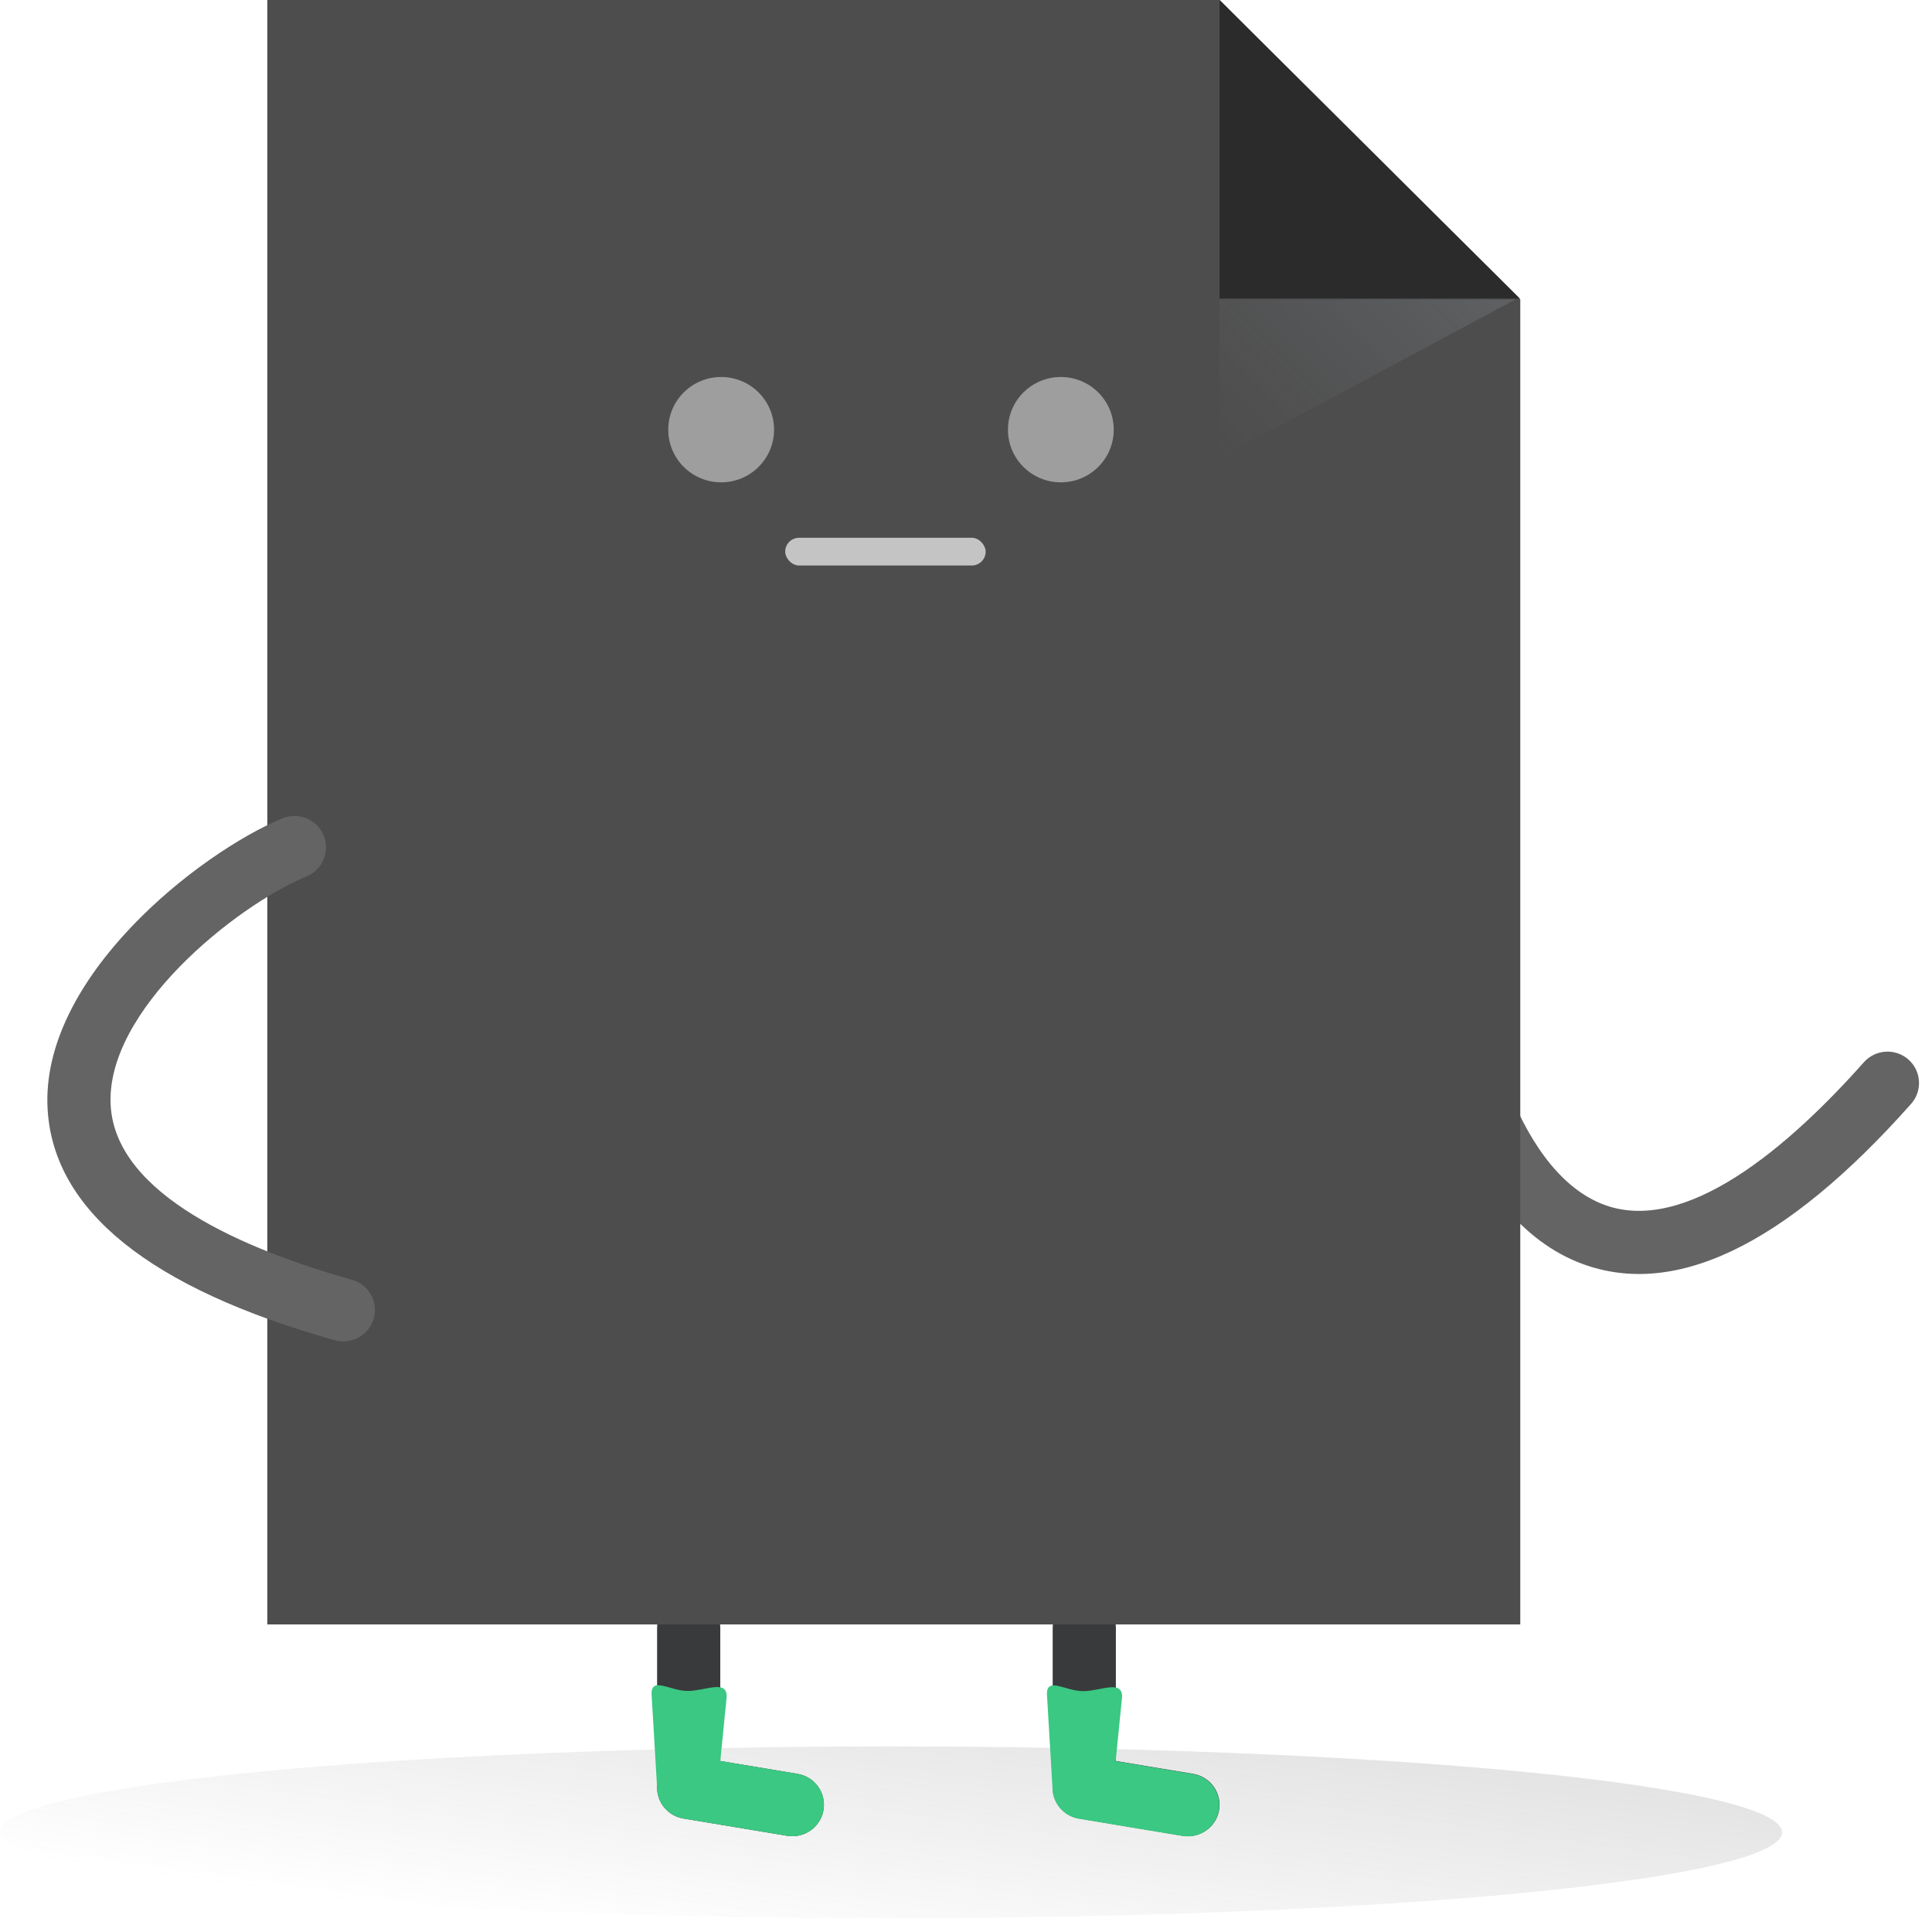 <svg width="121" height="121" viewBox="0 0 121 121" fill="none" xmlns="http://www.w3.org/2000/svg">
<ellipse cx="55.803" cy="114.758" rx="55.803" ry="5.382" fill="url(#paint0_linear)"/>
<path d="M49.627 115C49.518 115 49.408 114.991 49.298 114.974L42.806 113.894C41.851 113.737 41.153 112.914 41.153 111.954V101.958C41.153 100.872 42.039 99.992 43.132 99.992C44.225 99.992 45.111 100.872 45.111 101.958V110.29L49.95 111.095C51.029 111.275 51.756 112.29 51.574 113.358C51.416 114.318 50.576 115 49.627 115Z" fill="#393A3B"/>
<path d="M49.627 115C49.518 115 49.408 114.991 49.298 114.974L42.806 113.894C41.851 113.736 41.153 112.914 41.153 111.954L40.806 106.078C40.806 104.992 41.98 105.904 43.073 105.904C44.166 105.904 45.514 105.165 45.514 106.251L45.111 110.29L49.95 111.095C51.029 111.275 51.756 112.29 51.574 113.358C51.416 114.318 50.576 115 49.627 115Z" fill="#3AC882"/>
<path d="M74.406 115C74.297 115 74.187 114.991 74.075 114.974L67.582 113.894C66.627 113.737 65.929 112.914 65.929 111.954V101.958C65.929 100.872 66.815 99.992 67.908 99.992C69.001 99.992 69.887 100.872 69.887 101.958V110.29L74.727 111.095C75.805 111.275 76.532 112.29 76.353 113.358C76.195 114.318 75.355 115 74.406 115Z" fill="#393A3B"/>
<path d="M74.39 115.011C74.28 115.011 74.171 115.003 74.061 114.986L67.569 113.906C66.614 113.748 65.916 112.926 65.916 111.966L65.568 106.089C65.568 105.003 66.742 105.915 67.835 105.915C68.928 105.915 70.277 105.177 70.277 106.263L69.873 110.301L74.713 111.106C75.791 111.287 76.518 112.301 76.337 113.37C76.178 114.33 75.339 115.011 74.39 115.011Z" fill="#3AC882"/>
<path d="M119.703 69.121C119.699 69.125 119.694 69.132 119.69 69.136C111.725 78.103 104.692 81.434 98.791 79.035C91.102 75.909 88.37 63.569 88.676 57.963C88.737 56.879 89.667 56.043 90.758 56.099C91.848 56.154 92.683 57.08 92.626 58.164C92.364 62.98 94.766 73.141 100.294 75.386C105.497 77.502 112.107 71.737 116.732 66.529C117.457 65.714 118.706 65.636 119.52 66.354C120.334 67.072 120.414 68.305 119.703 69.121Z" fill="#646464"/>
<path d="M16.741 0H76.38L95.214 18.75V101.737H16.741V0Z" fill="#4D4D4D"/>
<path d="M20.982 83.944C20.977 83.942 20.968 83.94 20.963 83.938C9.41 80.688 3.36 75.824 2.983 69.487C2.491 61.228 12.477 53.415 17.682 51.253C18.689 50.837 19.847 51.308 20.267 52.311C20.688 53.313 20.21 54.465 19.205 54.885C14.735 56.743 6.577 63.314 6.933 69.25C7.265 74.838 15.335 78.264 22.045 80.151C23.095 80.448 23.705 81.534 23.407 82.577C23.108 83.619 22.027 84.227 20.982 83.944Z" fill="#646464"/>
<path d="M76.511 18.694H95.054H95.185L95.17 18.68L76.38 0V18.694H76.511Z" fill="#2B2B2B"/>
<path opacity="0.3" d="M76.38 28.681L94.923 18.75H76.38V28.681Z" fill="url(#paint1_linear)"/>
<ellipse cx="45.166" cy="26.91" rx="3.313" ry="3.299" fill="#9E9E9E"/>
<ellipse cx="66.44" cy="26.91" rx="3.313" ry="3.299" fill="#9E9E9E"/>
<rect x="49.176" y="33.681" width="12.556" height="1.736" rx="0.868" fill="#C4C4C4"/>
<defs>
<linearGradient id="paint0_linear" x1="69.579" y1="46.702" x2="55.922" y2="145.851" gradientUnits="userSpaceOnUse">
<stop stop-color="#8A8A8A"/>
<stop offset="0.782" stop-color="#8A8A8A" stop-opacity="0"/>
</linearGradient>
<linearGradient id="paint1_linear" x1="76.021" y1="28.324" x2="95.521" y2="8.709" gradientUnits="userSpaceOnUse">
<stop stop-color="#A5ADBA" stop-opacity="0"/>
<stop offset="0.11" stop-color="#A5ADBA" stop-opacity="0.07"/>
<stop offset="0.32" stop-color="#A5ADBA" stop-opacity="0.24"/>
<stop offset="0.6" stop-color="#A5ADBA" stop-opacity="0.52"/>
<stop offset="0.93" stop-color="#A5ADBA" stop-opacity="0.91"/>
<stop offset="1" stop-color="#A5ADBA"/>
</linearGradient>
</defs>
</svg>
